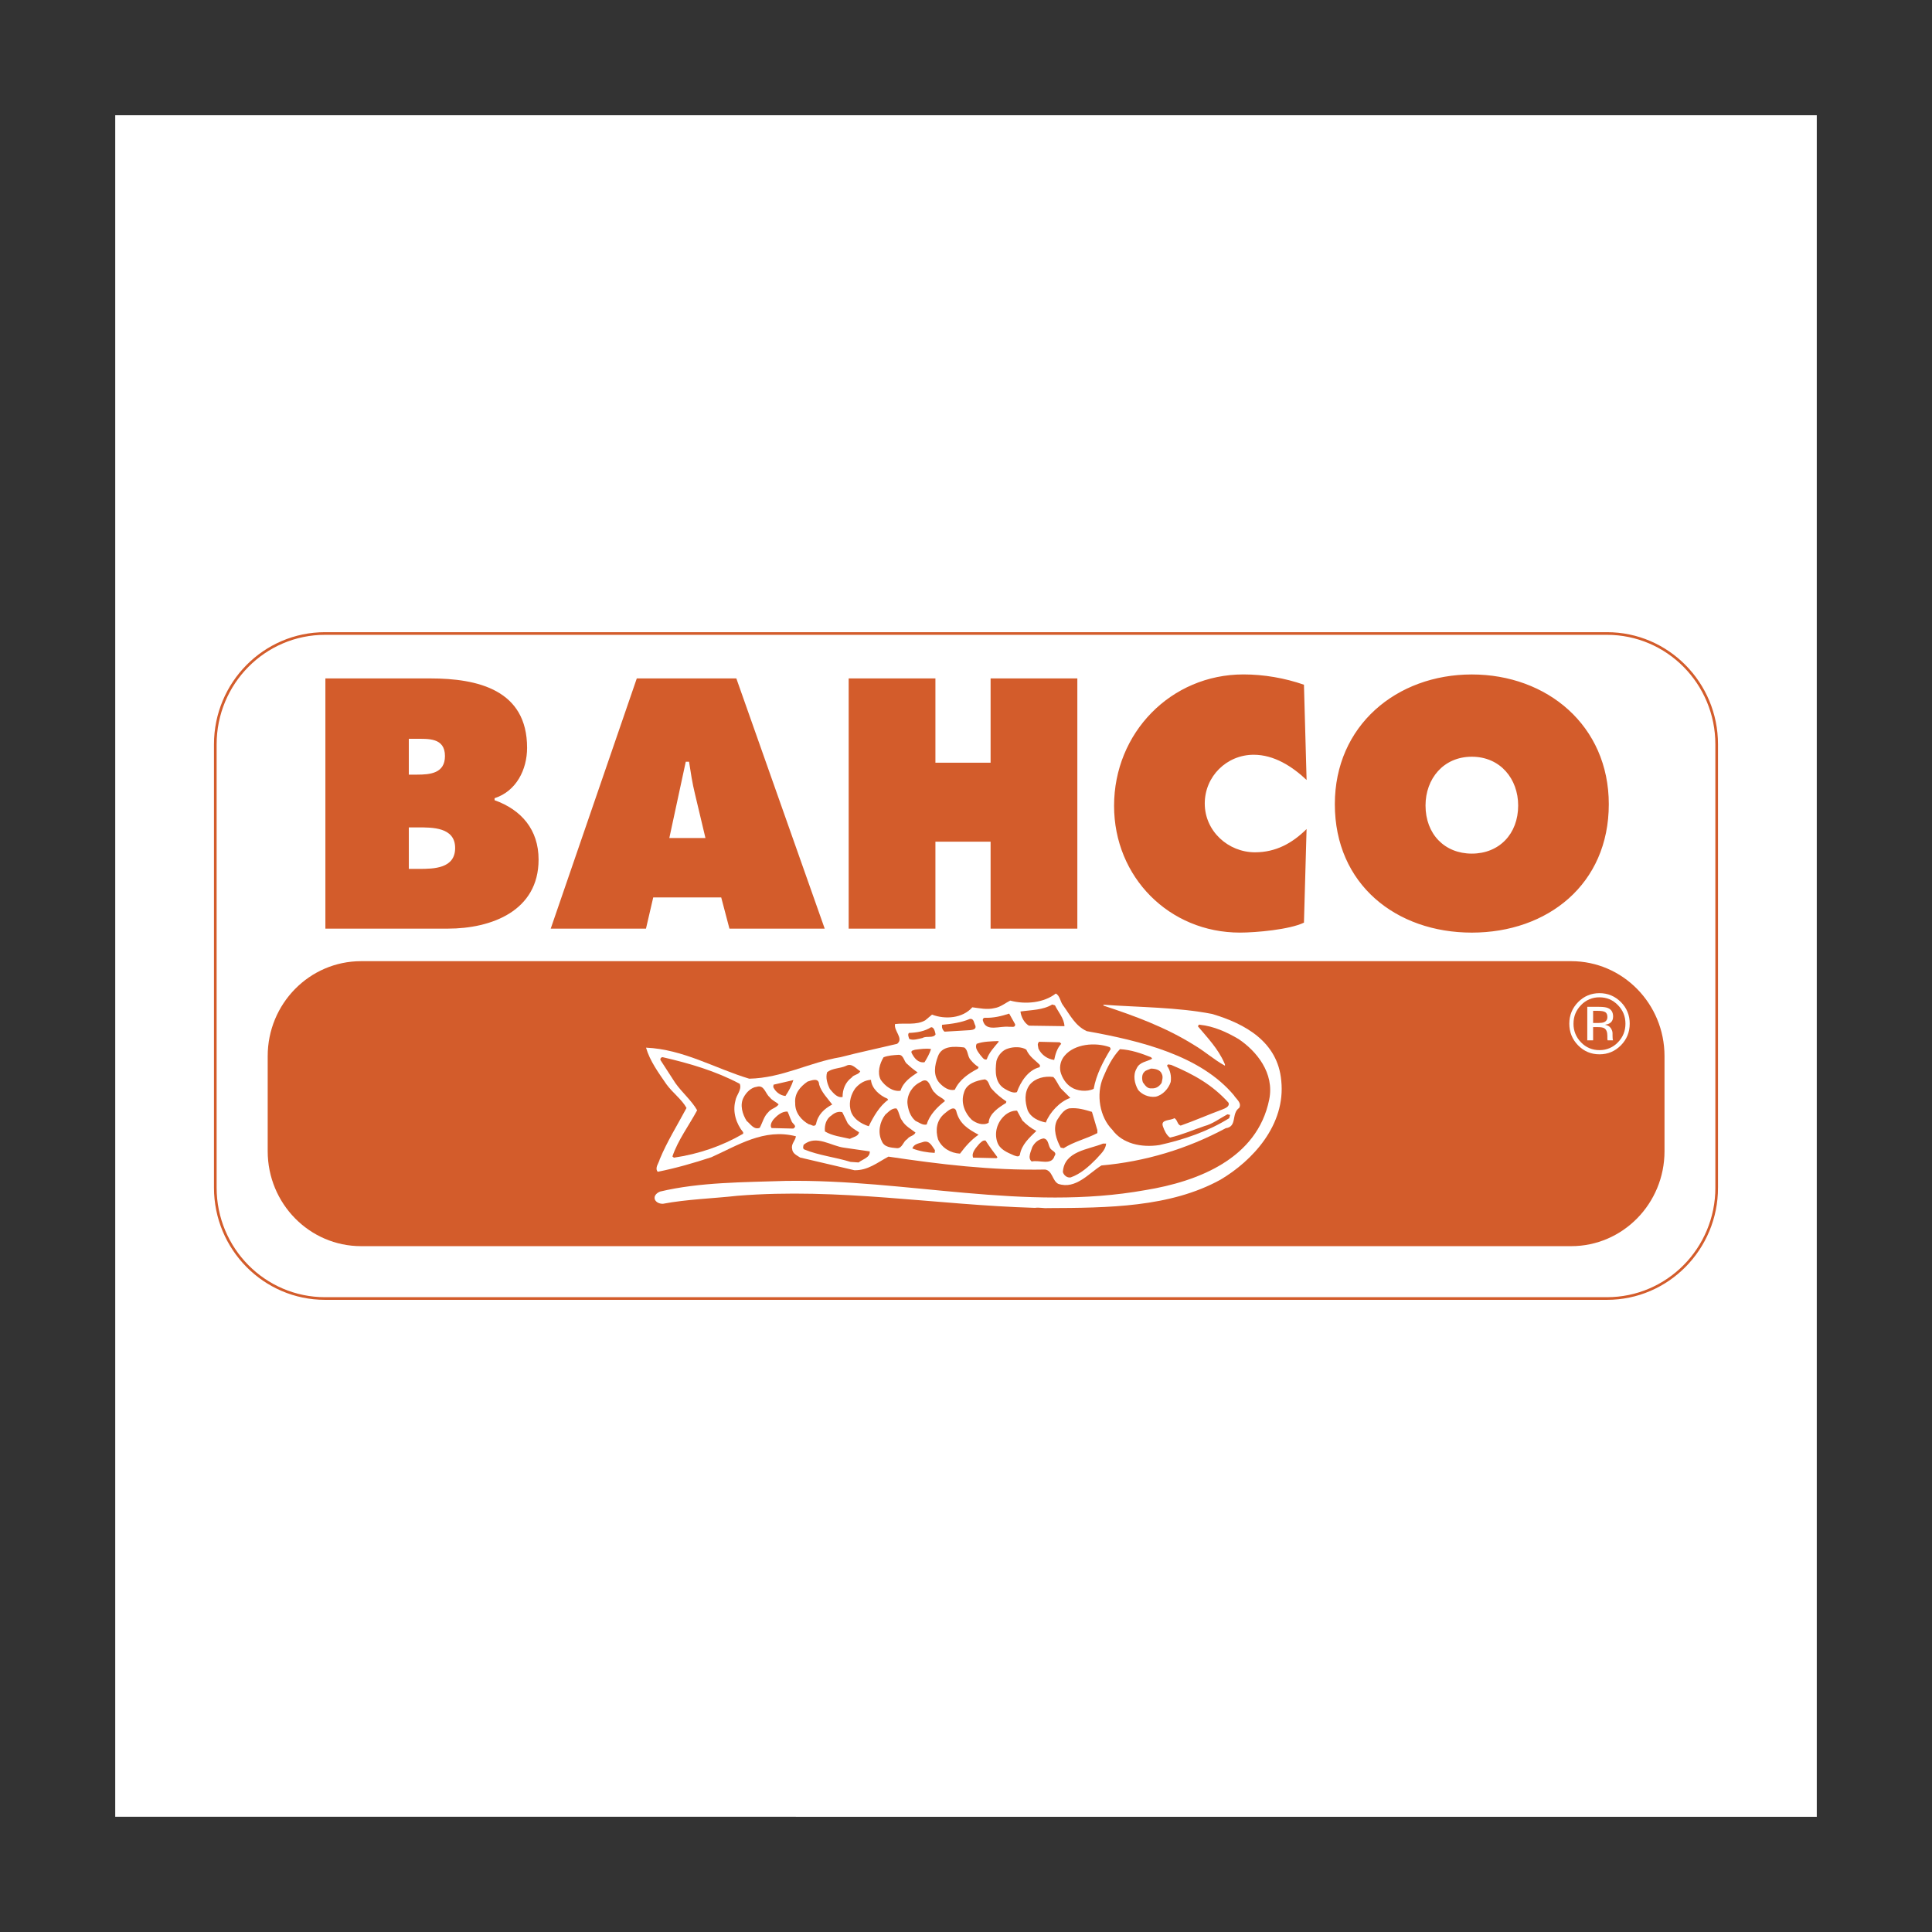 <?xml version="1.0" encoding="utf-8"?>
<!-- Generator: Adobe Illustrator 23.0.1, SVG Export Plug-In . SVG Version: 6.00 Build 0)  -->
<svg version="1.1" id="Layer_1" xmlns="http://www.w3.org/2000/svg" xmlns:xlink="http://www.w3.org/1999/xlink" x="0px" y="0px"
	 viewBox="0 0 1000 1000" style="enable-background:new 0 0 1000 1000;" xml:space="preserve">
<rect x="0" y="0" width="1000" height="1000" fill="#333333" stroke="none"/>
<style type="text/css">
	.st0{fill-rule:evenodd;clip-rule:evenodd;fill:#FFFFFF;}
	.st1{fill-rule:evenodd;clip-rule:evenodd;fill:#FFFFFF;stroke:#D35C2B;stroke-width:1.372;stroke-miterlimit:2.613;}
	.st2{fill-rule:evenodd;clip-rule:evenodd;fill:#D35C2B;}
</style>
<g>
	<path class="st0" d="M59.64,59.64h880.72v880.72H59.64V59.64z"/>
	<path class="st1" d="M888.56,614.73c0,31.67-25.43,57.38-56.79,57.38H168.23c-31.37,0-56.79-25.71-56.79-57.38V385.27
		c0-31.68,25.42-57.37,56.79-57.37h663.53c31.36,0,56.79,25.69,56.79,57.37V614.73z"/>
	<path class="st2" d="M861.55,595.84c0,27.15-21.64,49.17-48.31,49.17H186.91c-26.7,0-48.35-22.01-48.35-49.17v-49.18
		c0-27.14,21.64-49.16,48.35-49.16h626.33c26.67,0,48.31,22.03,48.31,49.16V595.84z"/>
	<path class="st0" d="M550.2,520.3c3.69,5.09,6.32,10.66,12.3,13.42c28.07,5.02,58.91,12.64,76.15,33.18
		c1.22,2.01,4.16,3.85,2.79,6.5c-4.29,2.95-0.87,9.76-7.02,10.56c-19.91,10.73-41.79,17.29-64.31,19.28
		c-6.43,3.91-13.3,12.59-22.35,9.52c-3.08-1.54-2.95-6.79-6.79-7.41c-27.88,0.55-54.72-2.75-81.12-6.68
		c-5.81,3.11-10.55,7.16-17.61,7.04l-28.09-6.57c-1.53-1.07-3.99-2-4.14-4.48c-0.63-2.62,1.66-4.18,1.96-6.52
		c-16.56-4.27-30.18,4.77-43.8,10.85c-9.05,2.96-18.23,5.63-27.73,7.52c-1.7-2,0.59-4.49,1.05-6.5c3.79-9.16,9.14-17.69,13.85-26.53
		c-2.31-4.33-7.38-8.02-10.46-12.35c-4.01-5.87-8.48-11.9-10.5-18.87c19.33,0.86,35.61,10.71,53.42,16.07
		c17.17-0.37,31.1-8.48,47.33-11.16c9.65-2.52,19.59-4.57,29.26-6.91c3.5-2.81-1.88-6.68-1.11-10.22
		c5.21-0.64,11.02,0.72,15.63-1.93l3.51-2.95c6.76,2.6,15.81,1.96,20.85-3.79c3.69,0.46,7.69,1.38,11.48,0.42
		c3.08-0.48,5.38-2.51,8.15-3.89c7.81,2.14,17.45,1.17,23.57-3.65C548.65,515.33,548.8,518.58,550.2,520.3L550.2,520.3z"/>
	<path class="st0" d="M627.32,524.81c17.18,5.06,34.08,14.45,35.86,34.56c2.37,22.92-14.9,41.41-31.41,51.21
		c-26.01,14.35-58.2,14.62-89.66,14.73c-1.82,0.17-4.11-0.45-6.43-0.12c-51.5-1.51-101.37-10.5-153.93-6.26
		c-12.87,1.43-26.21,1.8-38.63,4.15c-1.68,0.01-3.37-0.6-4.14-2.15c-0.77-2,1.06-3.56,2.74-4.19c20.38-4.87,43.37-4.8,64.84-5.5
		c62.39-1.01,123.77,15.96,186.3,4.76c27.27-4.45,57.9-16.32,64.07-46.84c2.86-13.8-6.68-25.23-15.92-31.39
		c-5.99-3.52-12.73-6.61-19.94-7.35c-0.76-0.31-0.61,0.46-1.07,0.77c4.93,5.88,10.46,11.58,13.71,19.01c0.15,0.48,0.48,0.78,0.3,1.4
		c-5.67-3.09-10.14-7.26-16.12-10.79c-14.6-9.09-30.4-14.92-46.67-20.28l-0.16-0.48C589.91,521.39,609.37,521.32,627.32,524.81
		L627.32,524.81z"/>
	<path class="st2" d="M546.07,520.39c1.66,3.42,4.71,6.68,4.89,10.75l-18.39-0.26c-2.29-1.3-4.05-4.39-4.38-7.33
		c5.63-0.83,11.61-0.69,16.43-3.63L546.07,520.39z M525.44,530.17c0.17,1.96-1.94,1.13-3.08,1.31c-4.69-0.64-11.92,2.81-13.56-3.05
		c-0.33-0.81,0.14-1.63,0.95-1.63c4.51,0.16,8.55-0.84,12.6-2.16L525.44,530.17z M504.84,530.84c0.61,1.86-1.24,2.18-2.48,2.35
		l-13.46,0.8c-1.05-0.86-1.54-2.22-1.27-3.55c4.93-0.48,9.81-1.12,14.26-3C504.21,526.96,504.06,529.61,504.84,530.84z
		 M484.26,535.39c-1.21,2.16-4.74,0.62-6.73,1.86c-2.15,0.48-4.91,1.42-6.9,0.5c-0.32-0.94-0.92-2.32-0.17-3.11
		c4.14-0.16,8.13-0.8,11.5-2.97C483.49,531.68,483.95,533.98,484.26,535.39L484.26,535.39z M516.98,539.14
		c-2.43,2.96-5.04,5.6-6.24,9.17c-1.52,0.62-2.47-1.39-3.39-2.31c-1.07-1.55-2.92-3.54-1.85-5.72c3.36-1.26,7.51-1.27,11.17-1.43
		L516.98,539.14L516.98,539.14z M549.3,540.25c-2.16,2.33-3.06,5.43-3.66,8.38c-3.53-0.45-6.59-2.65-8.14-5.85
		c-0.19-1.7-0.78-2.17,0.28-3.56l10.74,0.26L549.3,540.25L549.3,540.25z M574.44,542.03l0.47,0.91c-3.96,6.52-7.47,13.2-8.83,20.65
		c-3.52,1.7-8.73,1.11-11.66-0.89c-2.76-1.7-4.76-4.94-5.53-8.03c-0.61-2.99,0.23-6.1,2.27-8.37
		C556.2,540.38,566.77,539.27,574.44,542.03L574.44,542.03z M499.05,542.16c2.17,1.38,1.57,4.64,3.4,6.49
		c1.24,1.54,2.4,2.61,4.1,3.69l-0.41,0.8c-4.75,2.49-9.48,5.61-11.92,10.89c-3.05,0.78-5.99-1.39-7.98-3.54
		c-3.37-3.86-2.49-9.12-0.8-13.62C487.4,541.13,493.99,541.57,499.05,542.16z M531.21,543.27c1.7,3.87,4.63,5.4,7.08,8.03
		l-0.15,1.08c-5.98,1.41-9.93,7.63-11.78,12.89c-1.81,0.78-4.43-0.61-6.26-1.68c-5.08-2.92-5.09-8.98-4.36-14.39
		c0.78-2.95,3.2-5.75,6.12-6.52C524.75,541.74,528.76,541.72,531.21,543.27L531.21,543.27z M481.91,542.98
		c-0.78,2.48-2.15,4.83-3.37,6.83c-3.35,0.48-5.37-2.13-6.75-4.93c-0.32-1.23,1.05-1.23,1.83-1.54
		C476.23,543.02,479.28,542.54,481.91,542.98L481.91,542.98z M595.77,547.22l0.61,0.76c-2.59,1.56-6.58,1.57-8.11,5.15
		c-1.97,3.41-1.04,7.74,0.81,10.98c1.86,2.33,5.39,4.01,9.07,3.54c3.68-0.8,6.72-4.21,7.8-7.62c0.43-2.95-0.19-6.05-1.88-8.36
		c0.31-1.24,1.38-0.48,2.15-0.48c11.66,4.92,21.34,10.31,29.64,19.56c0.8,2.02-1.81,2.95-3.34,3.57
		c-7.21,2.66-14.25,5.78-21.42,8.29c-1.86-0.62-1.54-2.94-3.24-3.86c-1.98,1.39-7.19,0.49-5.96,4.19c0.76,2.17,1.86,4.64,3.7,5.87
		c6.14-1.41,11.81-3.92,17.77-5.94c4.29-1.11,8.11-4.07,11.93-6.09l1.39,0.29l-0.46,1.71c-11.02,6.85-23.43,11.08-36.14,13.9
		c-9.35,1.43-19.16-0.7-24.39-7.95c-6.48-6.5-8.5-18.25-4.7-27.1c2.12-5.11,4.71-10.39,8.68-14.59
		C585.48,543.37,590.69,545.21,595.77,547.22z M469.61,550.76c1.82,1.7,3.53,3.08,5.36,4.32c-3.51,2.33-7.48,4.98-8.85,9.48
		c-3.97,0.64-7.97-2.3-10.28-5.7c-1.86-3.71-0.49-8.36,1.49-11.62c2.45-0.94,5.05-1.09,7.81-1.27
		C467.9,545.97,467.75,549.52,469.61,550.76L469.61,550.76z M382.89,560.98c1.24,3.1-1.82,5.74-2.27,8.85
		c-1.52,5.87,0.51,11.9,4.04,16.23v0.77c-11.01,6.4-22.97,10.48-35.84,12.38l-0.78-0.63c2.89-8.53,8.55-15.97,12.8-23.9
		c-2.77-4.94-7.86-9.26-11.25-14.05l-7.7-11.89c-0.31-0.78,0.3-1.55,1.07-1.55C356.95,550.4,370.44,554.36,382.89,560.98
		L382.89,560.98z M445.27,554.45c-0.75,1.86-3.37,1.7-4.42,3.27c-3.22,2.34-4.75,6.05-4.73,10.07c-2.76,0.64-4.9-2.14-6.6-4.16
		c-1.23-2.47-2.32-5.71-1.4-8.66c2.75-2.17,6.74-1.88,9.8-3.29C440.98,549.98,443.29,553.37,445.27,554.45L445.27,554.45z"/>
	<path class="st2" d="M601.36,555.88c0.78,1.54,0.15,3.25-0.12,4.64c-1.23,1.86-2.92,2.95-5.06,2.81c-2.44,0.31-3.54-1.7-4.61-3.1
		c-0.61-1.69-0.64-4.17,0.74-5.42c0.78-0.92,2.16-1.08,3.36-1.7C597.98,553.12,600.6,553.72,601.36,555.88z M549.21,563.49
		l4.78,4.78c-5.37,1.86-10.56,7.32-12.69,12.74c-3.7-0.77-7.67-2.44-9.38-6.33c-1.41-4.32-1.87-9.27,1.03-13.17
		c2.9-3.56,7.81-4.66,12.25-4.06C546.9,559.16,547.67,561.62,549.21,563.49L549.21,563.49z M423.98,561.34
		c1.09,3.87,4.47,7.26,6.78,10.35c-4.12,2.18-7.49,5.29-8.4,10.26c-1.06,1.7-2.44,0-3.67,0c-3.69-2-7.23-5.84-7.09-10.97
		c-0.49-4.94,2.57-8.53,6.4-11.16C420.14,559.18,423.81,557.62,423.98,561.34z M513.33,563.62c2.31,2.62,4.79,4.62,7.55,6.47
		l-0.15,0.79c-3.53,2.18-8.74,5.45-9.01,10.24c-2.9,1.73-6.59,0.19-8.74-1.51c-3.39-3.24-5.87-8.66-4.03-14.08
		c1.21-4.66,6.42-6.22,10.7-6.85C511.93,559.13,511.81,562.07,513.33,563.62L513.33,563.62z M450.81,558.92
		c0.32,4.49,4.61,8.18,8.47,9.72l0.44,0.63c-4.43,3.13-7.63,8.69-10.05,13.67c-4-1.23-8.76-4.16-9.54-8.95
		c-0.78-3.71,0.43-7.74,2.57-10.69C444.99,560.63,447.73,559.08,450.81,558.92L450.81,558.92z M410.65,559.06
		c-0.92,2.95-2.44,5.75-4.11,8.22c-2.92-0.29-5.23-2.3-6.31-4.63l0.15-1.22C403.91,560.63,407.27,559.84,410.65,559.06
		L410.65,559.06z M483.9,565.58c1.23,1.86,3.99,2.47,5.24,4.3c-3.68,2.81-8.11,7.16-9.46,12.13c-2,0.63-3.99-1.06-5.82-1.84
		c-2.8-2.32-3.88-6.02-4.19-9.27c-0.17-4.65,2.74-8.99,6.85-10.88C481.27,556.76,481.45,564.04,483.9,565.58L483.9,565.58z
		 M398.4,567.93c1.23,1.7,3.23,2.32,4.62,3.7c-1.23,1.86-3.99,2.19-5.35,4.04c-2.3,2.18-2.91,5.27-4.43,8.08
		c-3.07,1.25-4.9-2.15-6.76-3.54c-2.16-3.39-3.71-8.34-1.57-12.21c1.36-2.65,3.96-5.15,6.73-5.46
		C395.62,561.29,396.09,566.08,398.4,567.93z M466.95,580.04c1.54,2.79,4.61,4.34,6.91,6.18c-0.92,1.86-3.22,1.72-4.28,3.42
		c-2.14,1.1-2.44,4.67-5.2,4.67c-3.2-0.31-6.73-0.46-7.98-3.7c-2.17-4.32-1.11-9.91,1.8-13.63c1.67-1.4,3.21-3.42,5.8-3.27
		C465.55,575.55,465.41,578.19,466.95,580.04L466.95,580.04z M495.13,575.75c1.71,6.04,6.17,8.81,11.38,11.58
		c-3.81,2.63-6.71,5.91-9.62,9.79c-4.9-0.29-9.36-2.9-11.35-7.39c-1.42-4.8-0.81-9.75,3.16-13.18
		C490.39,575.15,494.35,571.43,495.13,575.75L495.13,575.75z M565.19,575.5l2.8,9.45v1.54c-5.67,2.96-12.09,4.39-17.44,7.82
		l-1.54-0.31c-2.16-4.03-4.19-9.59-1.88-14.23c1.67-2.49,3.34-5.43,6.26-6.08C557.82,573.22,561.53,574.43,565.19,575.5z
		 M529.18,579.97c2.16,2.16,4.47,4.02,7.24,5.4c-3.52,3.41-7.65,7-8.54,12.42c-0.61,1.38-2.3,0.47-3.22,0.17
		c-3.54-1.54-7.22-3.08-8.46-6.79c-1.69-4.95-0.02-10.23,3.64-13.64c1.66-1.56,4.13-2.79,6.58-2.64L529.18,579.97L529.18,579.97z
		 M409.64,580.12c0.31,1.54,3.39,2.62,0.94,4.03l-11.2-0.27c-0.93-1.08-0.16-2.94,0.74-4.18c1.99-2.34,4.59-4.51,7.5-4.36
		C408.4,576.88,408.86,578.57,409.64,580.12L409.64,580.12z M438.77,581.41c1.86,2.33,3.7,3.25,5.85,4.64
		c-0.3,2.16-3.06,2.48-4.75,3.42c-4.45-1.08-9.05-1.52-12.89-3.84c-0.32-3.39,0.73-6.66,3.5-8.36c1.54-1.39,3.67-2.18,5.51-1.57
		L438.77,581.41z M544.27,595.1c0.75,0.77,2.91,1.54,1.54,3.26c-1.53,5.1-7.82,1.87-11.8,2.83c-2.31-1.85-0.32-5.27,0.28-7.45
		c1.22-2.32,3.21-4.03,5.82-4.5C543.17,589.67,542.26,593.56,544.27,595.1z M450.19,595.96c0.18,3.26-3.53,3.92-5.78,5.73l-4.21-0.3
		c-7.75-2.42-16.47-3.35-23.91-6.43c-0.97-0.48-0.48-1.8-0.33-2.44c6.6-5.41,14.21,0.76,21.15,1.55L450.19,595.96L450.19,595.96z
		 M483.93,595.33l-0.14,1.4c-3.85-0.15-8-0.9-11.54-2.29c0.78-2.48,3.68-2.64,5.83-3.43C481.28,590.23,482.52,593.47,483.93,595.33z
		 M510.14,590.35c1.94,3.1,4.2,6.02,6.15,8.64l-0.48,0.48l-12.11-0.28c-1.12-2.6,1.74-5.38,3.21-7.19
		C507.89,591.18,508.68,590.05,510.14,590.35L510.14,590.35z M572.54,591.91c-0.31,3.44-3.06,5.56-5.15,8.01
		c-3.87,3.92-8.04,7.69-13.21,9.51c-1.93,0.32-3.54-1.14-4.04-2.76c0.62-10.92,13.21-11.62,20.78-14.75L572.54,591.91z"/>
	<path class="st0" d="M837.41,520.22c2.61,2.65,3.92,5.85,3.92,9.62c0,3.79-1.3,7.03-3.92,9.69c-2.47,2.61-5.93,4.06-9.52,4.01
		c-3.6,0.06-7.06-1.39-9.53-4.01c-2.56-2.57-3.98-6.06-3.92-9.69c0-3.76,1.32-6.97,3.92-9.62c2.47-2.61,5.93-4.07,9.52-4.01
		C831.61,516.21,834.78,517.53,837.41,520.22z M838.98,518.67c-3.09-3.07-6.76-4.61-11.09-4.61c-4.32,0-7.99,1.54-11.05,4.61
		c-3.04,3.11-4.57,6.83-4.57,11.16c0,4.39,1.5,8.13,4.54,11.23c3.05,3.1,6.71,4.65,11.08,4.65c4.34,0,8.01-1.55,11.09-4.65
		c3.05-3.11,4.56-6.85,4.56-11.23C843.54,525.48,842.03,521.75,838.98,518.67z M830.2,529.1c-0.64,0.27-1.59,0.39-2.86,0.39h-2.75
		v-6.28h2.6c1.67,0,2.88,0.21,3.65,0.64c0.74,0.44,1.14,1.27,1.14,2.54C831.98,527.73,831.39,528.63,830.2,529.1L830.2,529.1z
		 M821.57,538.48h3.02v-6.85h2.39c1.62,0,2.74,0.19,3.36,0.57c1.09,0.64,1.63,1.97,1.63,3.98v1.38l0.05,0.56
		c0.01,0.08,0.04,0.13,0.05,0.2c0.01,0.05,0.04,0.11,0.05,0.17h2.83l-0.1-0.21c-0.1-0.29-0.15-0.59-0.15-0.9
		c-0.03-0.43-0.05-0.87-0.05-1.3v-1.26c0-0.89-0.32-1.77-0.93-2.7c-0.64-0.91-1.62-1.47-2.99-1.7c1.08-0.18,1.92-0.45,2.53-0.84
		c1.11-0.73,1.68-1.88,1.68-3.42c0-2.19-0.88-3.66-2.67-4.4c-0.97-0.43-2.55-0.63-4.69-0.63h-6L821.57,538.48L821.57,538.48
		L821.57,538.48z"/>
	<path class="st2" d="M211.6,400.96v-18.55h3.23c6.8,0,15.48-0.69,15.48,8.93c0,8.93-7.65,9.61-14.46,9.61L211.6,400.96
		L211.6,400.96z M168.42,480.66h63.42c22.45,0,46.93-9.11,46.93-35.74c0-15.45-8.84-25.75-22.78-30.74v-1.03
		c11.21-3.61,16.83-14.76,16.83-26.1c0-29.89-25.34-35.9-50.16-35.9h-54.24V480.66L168.42,480.66z M211.6,428.26h4.6
		c7.48,0,19.38-0.17,19.38,10.66c0,10.65-11.05,10.82-18.7,10.82h-5.27L211.6,428.26L211.6,428.26z M346.44,433.76l8.51-39.49h1.7
		c0.85,5.5,1.7,11.15,3.06,16.66l5.43,22.83H346.44L346.44,433.76z M338.11,464.51h35.19l4.26,16.16h49.31l-45.74-129.52H329.6
		l-44.55,129.51h49.31L338.11,464.51L338.11,464.51z M439.27,351.15h44.9v43.63h28.56v-43.63h44.9v129.52h-44.9v-45.01h-28.56v45.01
		h-44.9L439.27,351.15L439.27,351.15z M676.29,403.71c-7.48-7.04-16.83-13.05-27.38-13.05c-13.95,0-25.33,11.16-25.33,25.24
		c0,14.26,12.08,25.25,26.01,25.25c10.7,0,19.21-4.63,26.69-12.03l-1.36,48.44c-7.5,3.61-24.83,5.15-33.15,5.15
		c-36.57,0-65.13-28.69-65.13-65.62c0-37.79,29.42-68.01,66.97-68.01c10.55,0,21.43,1.88,31.31,5.33L676.29,403.71L676.29,403.71z
		 M761.81,391.68c14.79,0,23.99,11.52,23.99,25.25c0,14.77-9.87,24.9-23.99,24.9c-14.11,0-23.96-10.13-23.96-24.9
		C737.85,403.2,747.01,391.68,761.81,391.68z M761.81,349.1c-38.94,0-70.9,26.46-70.9,67.15c0,41.57,31.8,66.47,70.9,66.47
		c39.1,0,70.9-24.91,70.9-66.47C832.71,375.55,800.75,349.1,761.81,349.1z"/>
</g>
</svg>
